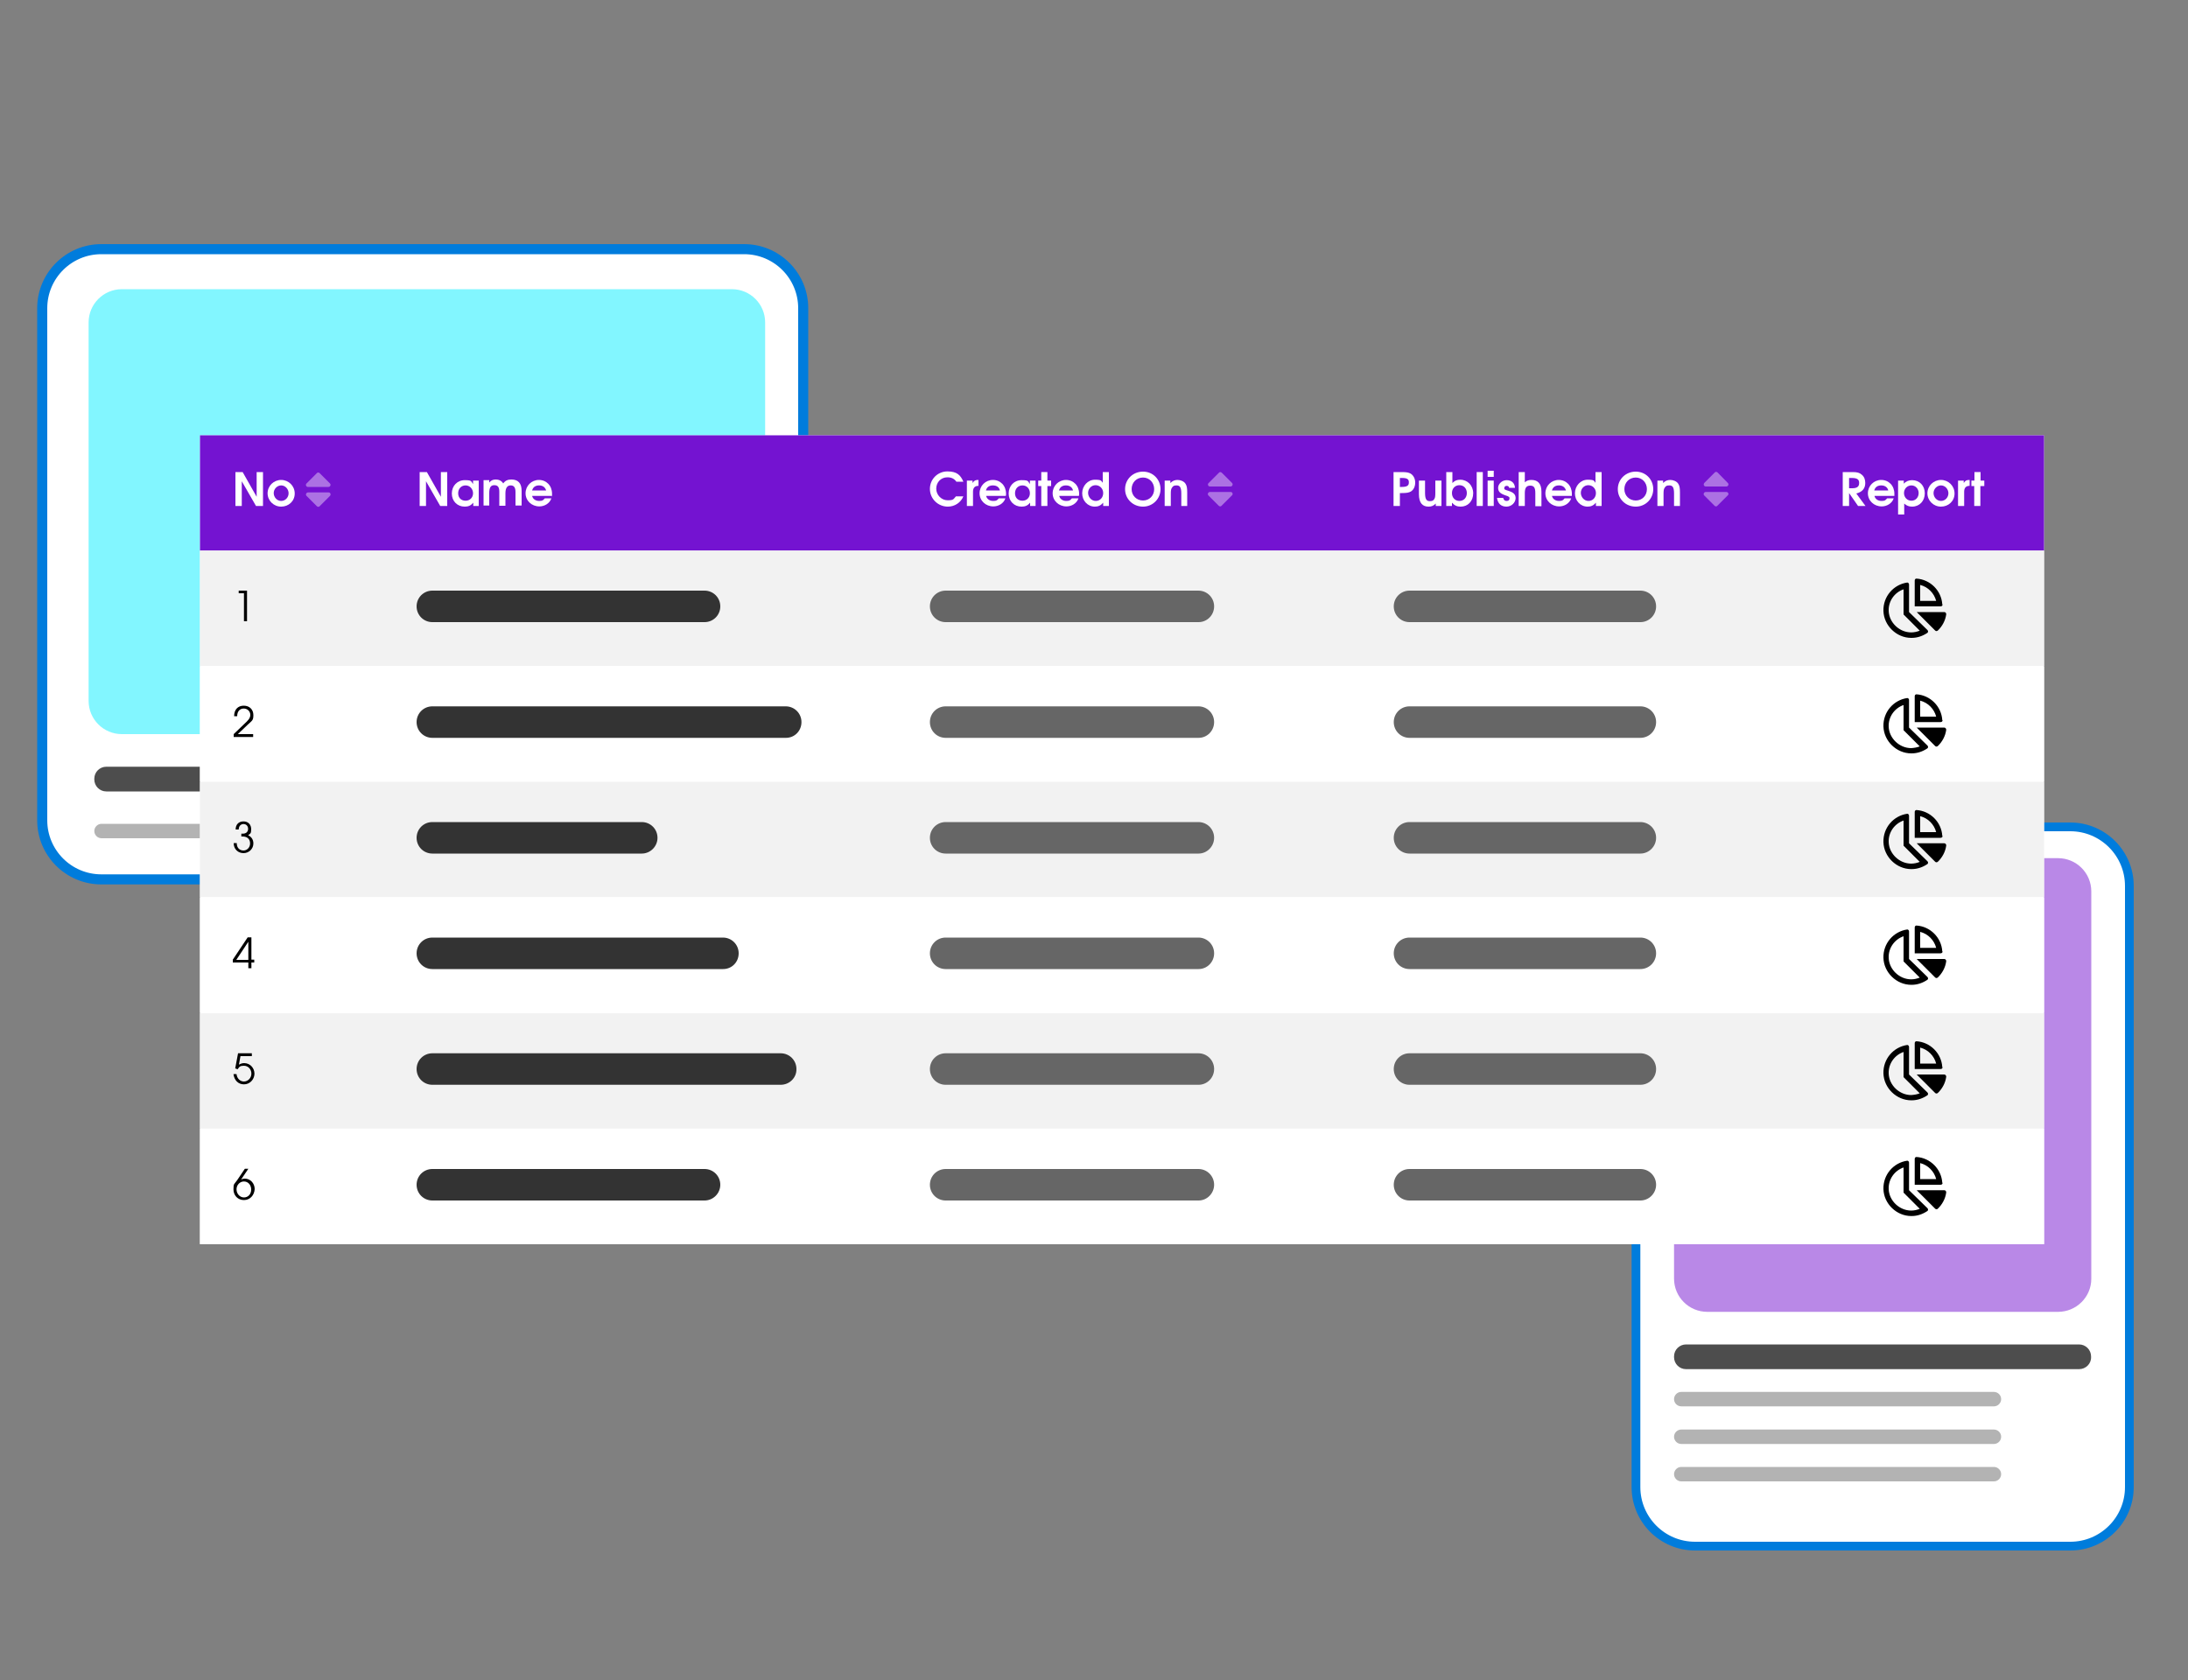 <?xml version="1.0" encoding="UTF-8"?>
<svg id="Layer_1" data-name="Layer 1" xmlns="http://www.w3.org/2000/svg" version="1.1" viewBox="0 0 1000 768">
  <rect x="0" y="0" width="1000" height="768" fill="#808080" stroke="none"/>
  <defs>
    <style>
      .cls-1 {
        fill: #007cdc;
      }

      .cls-1, .cls-2, .cls-3, .cls-4, .cls-5, .cls-6, .cls-7, .cls-8, .cls-9, .cls-10, .cls-11, .cls-12, .cls-13, .cls-14, .cls-15 {
        stroke-width: 0px;
      }

      .cls-2 {
        fill: #000;
      }

      .cls-3 {
        fill: #f2f2f2;
      }

      .cls-4, .cls-5 {
        fill: #07eeff;
      }

      .cls-16 {
        stroke-width: 4.6px;
      }

      .cls-16, .cls-6, .cls-17, .cls-13 {
        fill: #fff;
      }

      .cls-16, .cls-17 {
        stroke: #007cdc;
        stroke-miterlimit: 10;
      }

      .cls-5, .cls-6, .cls-9, .cls-14 {
        isolation: isolate;
      }

      .cls-5, .cls-9 {
        opacity: .5;
      }

      .cls-6 {
        opacity: .4;
      }

      .cls-7 {
        fill: #b3b3b3;
      }

      .cls-8 {
        fill: none;
      }

      .cls-9, .cls-11 {
        fill: #7413d1;
      }

      .cls-10 {
        fill: #666;
      }

      .cls-17 {
        stroke-width: 4px;
      }

      .cls-12 {
        fill: #333;
      }

      .cls-14 {
        fill: #ff1d25;
        opacity: .7;
      }

      .cls-15 {
        fill: #4d4d4d;
      }
    </style>
  </defs>
  <g id="Layer_2" data-name="Layer 2">
    <g>
      <path class="cls-17" d="M946.2,706.8h-171.5c-14.9,0-27-12.1-27-27v-274.8c0-14.9,12.1-27,27-27h171.5c14.9,0,27,12.1,27,27v274.8c0,14.9-12.1,27-27,27Z"/>
      <path class="cls-9" d="M940.6,599.7h-160.3c-8.4,0-15.2-6.8-15.2-15.2v-177c0-8.4,6.8-15.2,15.2-15.2h160.3c8.4,0,15.2,6.8,15.2,15.2v177.1c0,8.3-6.8,15.1-15.2,15.1Z"/>
      <path class="cls-15" d="M950.2,625.9h-179.6c-3.1,0-5.5-2.5-5.5-5.5v-.3c0-3.1,2.5-5.5,5.5-5.5h179.6c3.1,0,5.5,2.5,5.5,5.5v.3c.1,3-2.4,5.5-5.5,5.5Z"/>
      <path class="cls-7" d="M911.3,642.9h-142.9c-1.8,0-3.3-1.5-3.3-3.3h0c0-1.8,1.5-3.3,3.3-3.3h142.9c1.8,0,3.3,1.5,3.3,3.3h0c0,1.8-1.5,3.3-3.3,3.3Z"/>
      <path class="cls-7" d="M911.3,660.1h-142.9c-1.8,0-3.3-1.5-3.3-3.3h0c0-1.8,1.5-3.3,3.3-3.3h142.9c1.8,0,3.3,1.5,3.3,3.3h0c0,1.8-1.5,3.3-3.3,3.3Z"/>
      <path class="cls-7" d="M911.3,677.2h-142.9c-1.8,0-3.3-1.5-3.3-3.3h0c0-1.8,1.5-3.3,3.3-3.3h142.9c1.8,0,3.3,1.5,3.3,3.3h0c0,1.8-1.5,3.3-3.3,3.3Z"/>
    </g>
    <g>
      <path class="cls-16" d="M340.1,402H46.3c-14.9,0-27-12.1-27-27v-234.1c0-14.9,12.1-27,27-27h293.8c14.9,0,27,12.1,27,27v234.1c0,14.9-12.1,27-27,27Z"/>
      <path class="cls-5" d="M334.5,335.6H55.7c-8.4,0-15.2-6.8-15.2-15.2v-173c0-8.4,6.8-15.2,15.2-15.2h278.8c8.4,0,15.2,6.8,15.2,15.2v173c0,8.4-6.8,15.2-15.2,15.2Z"/>
      <path class="cls-15" d="M228.2,361.8H48.6c-3.1,0-5.5-2.5-5.5-5.5v-.3c0-3.1,2.5-5.5,5.5-5.5h179.6c3.1,0,5.5,2.5,5.5,5.5v.3c0,3-2.4,5.5-5.5,5.5Z"/>
      <path class="cls-7" d="M189.3,383.2H46.4c-1.8,0-3.3-1.5-3.3-3.3h0c0-1.8,1.5-3.3,3.3-3.3h142.9c1.8,0,3.3,1.5,3.3,3.3h0c0,1.8-1.5,3.3-3.3,3.3Z"/>
      <circle class="cls-7" cx="323.4" cy="356.1" r="5.7"/>
      <circle class="cls-14" cx="300.5" cy="356.1" r="5.7"/>
    </g>
  </g>
  <g id="Layer_3" data-name="Layer 3">
    <g>
      <rect class="cls-13" x="91.4" y="199" width="842.8" height="369.8"/>
      <rect class="cls-8" x="91.4" y="199" width="842.8" height="369.8"/>
    </g>
    <g id="Header">
      <rect class="cls-11" x="91.4" y="199" width="842.8" height="52.7"/>
      <g>
        <g>
          <path class="cls-13" d="M117,231.3l-6.5-11.3v11.3h-2.9v-15.5h3.3l6.4,11.3v-11.3h2.9v15.5h-3.2Z"/>
          <path class="cls-13" d="M128.5,231.6c-3.4,0-6.2-2.7-6.2-6.1s2.8-6.1,6.2-6.1,6.2,2.7,6.2,6.2-2.8,6-6.2,6ZM128.5,221.9c-1.8,0-3.4,1.6-3.4,3.5s1.5,3.6,3.4,3.6,3.4-1.6,3.4-3.5-1.5-3.6-3.4-3.6Z"/>
        </g>
        <g>
          <path class="cls-13" d="M201.2,231.3l-6.5-11.3v11.3h-2.9v-15.5h3.3l6.4,11.3v-11.3h2.9v15.5h-3.2Z"/>
          <path class="cls-13" d="M216.3,231.3v-1.5c-1.1,1.3-2.2,1.8-3.9,1.8-3.4,0-5.9-2.5-5.9-6s2.5-6.1,5.9-6.1,2.8.5,3.8,1.8v-1.6h2.6v11.6h-2.5ZM212.8,221.9c-2,0-3.4,1.5-3.4,3.6s1.4,3.4,3.4,3.4,3.4-1.5,3.4-3.4-1.4-3.6-3.4-3.6Z"/>
          <path class="cls-13" d="M235.6,231.3v-6.4c0-2.3-.9-3-2.2-3s-2.4.8-2.4,3.6v5.7h-2.8v-6.4c0-2.3-.8-3-2.3-3s-2.3.9-2.3,3.6v5.7h-2.6v-11.6h2.6v1.1c.8-1,1.7-1.4,3-1.4s2.6.5,3.4,1.8c.9-1.3,2.1-1.8,3.7-1.8,3.1,0,4.7,1.7,4.7,5.2v6.7h-2.8v.2h0Z"/>
          <path class="cls-13" d="M252.2,226.7h-9c.3,1.4,1.6,2.3,3.2,2.3s1.8-.3,2.6-1.2h3c-.8,2.4-3.2,3.7-5.5,3.7-3.5,0-6.3-2.6-6.3-6s2.7-6.1,6.1-6.1,6,2.6,6,6.3,0,.6-.1,1ZM246.4,221.9c-1.7,0-2.8.8-3.2,2.3h6.4c-.4-1.4-1.5-2.3-3.2-2.3Z"/>
        </g>
        <g>
          <path class="cls-13" d="M433.2,231.6c-4.5,0-8.2-3.6-8.2-8.1s3.6-8,8-8,6,1.7,7.3,4.7h-3.2c-1-1.4-2.3-2-4.1-2-3,0-5.1,2.3-5.1,5.2s2.4,5.3,5.2,5.3,2.6-.5,3.8-1.8h3.4c-1.2,2.9-4,4.7-7.1,4.7Z"/>
          <path class="cls-13" d="M444.7,224.8v6.5h-2.8v-11.6h2.6v1.1c.7-1.1,1.3-1.4,2.5-1.4h.2v2.7c-1.7,0-2.5.9-2.5,2.7Z"/>
          <path class="cls-13" d="M459.7,226.7h-9c.3,1.4,1.6,2.3,3.2,2.3s1.8-.3,2.6-1.2h3c-.8,2.4-3.2,3.7-5.5,3.7-3.5,0-6.3-2.6-6.3-6s2.7-6.1,6.1-6.1,6,2.6,6,6.3c0,.4,0,.6-.1,1ZM453.8,221.9c-1.7,0-2.8.8-3.2,2.3h6.4c-.3-1.4-1.4-2.3-3.2-2.3Z"/>
          <path class="cls-13" d="M470.8,231.3v-1.5c-1.1,1.3-2.2,1.8-3.9,1.8-3.4,0-5.9-2.5-5.9-6s2.5-6.1,5.9-6.1,2.8.5,3.8,1.8v-1.6h2.6v11.6h-2.5ZM467.3,221.9c-2,0-3.4,1.5-3.4,3.6s1.4,3.4,3.4,3.4,3.4-1.5,3.4-3.4c0-2.1-1.4-3.6-3.4-3.6Z"/>
          <path class="cls-13" d="M478.7,222.2v9.1h-2.8v-9.1h-1.4v-2.5h1.4v-3.9h2.8v3.9h1.7v2.5h-1.7Z"/>
          <path class="cls-13" d="M493.1,226.7h-9c.3,1.4,1.6,2.3,3.2,2.3s1.8-.3,2.6-1.2h3c-.8,2.4-3.2,3.7-5.5,3.7-3.5,0-6.3-2.6-6.3-6s2.7-6.1,6.1-6.1,6,2.6,6,6.3c0,.4,0,.6-.1,1ZM487.2,221.9c-1.7,0-2.8.8-3.2,2.3h6.4c-.3-1.4-1.5-2.3-3.2-2.3Z"/>
          <path class="cls-13" d="M504.2,231.3v-1.5c-1.1,1.3-2.3,1.8-3.8,1.8-3.3,0-5.8-2.7-5.8-6.1s2.6-6.2,5.8-6.2,2.8.5,3.6,1.4v-4.9h2.8v15.5h-2.6ZM500.7,221.8c-1.9,0-3.4,1.6-3.4,3.5s1.5,3.7,3.5,3.7,3.4-1.6,3.4-3.6-1.5-3.6-3.5-3.6Z"/>
          <path class="cls-13" d="M522.4,231.6c-4.6,0-8.2-3.5-8.2-8s3.6-8,8.2-8,8,3.6,8,8-3.5,8-8,8ZM522.4,218.3c-3,0-5.2,2.3-5.2,5.3s2.3,5.2,5.2,5.2,5.1-2.2,5.1-5.2-2.2-5.3-5.1-5.3Z"/>
          <path class="cls-13" d="M539.9,231.3v-5.7c0-3.1-.8-3.7-2.2-3.7s-1.6.4-2.1,1.1c-.4.6-.5,1.2-.5,2.8v5.5h-2.8v-11.6h2.6v1.1c1-1,2-1.4,3.3-1.4s2.9.6,3.6,1.7c.6.9.8,1.9.8,4v6.2h-2.7Z"/>
        </g>
        <g>
          <path class="cls-13" d="M644.8,224.7c-.9.5-1.9.7-4.1.7h-.9v5.9h-2.9v-15.5h3.8c2.1,0,3.1.2,4,.7,1.3.8,2.1,2.3,2.1,4.1s-.7,3.3-2,4.1ZM640.8,218.5h-1v4.1h.8c2.6,0,3.3-.7,3.3-2,.1-1.6-.9-2.1-3.1-2.1Z"/>
          <path class="cls-13" d="M656.2,231.3v-1.1c-1,1-1.9,1.4-3.3,1.4-2.7,0-4.4-1.6-4.4-5.7v-6.2h2.8v5.7c0,3.1.9,3.7,2.2,3.7s1.7-.4,2.1-1.1c.3-.5.4-1.2.4-2.8v-5.5h2.8v11.6h-2.6Z"/>
          <path class="cls-13" d="M667.6,231.6c-1.7,0-2.8-.5-4-1.8v1.5h-2.6v-15.5h2.8v5c1.1-1.1,2.1-1.5,3.6-1.5,3.3,0,5.9,2.6,5.9,6.2s-2.4,6.1-5.7,6.1ZM667,221.8c-2,0-3.4,1.5-3.4,3.6s1.4,3.6,3.4,3.6,3.4-1.5,3.4-3.6c0-2.1-1.4-3.6-3.4-3.6Z"/>
          <path class="cls-13" d="M674.9,231.3v-15.5h2.8v15.5h-2.8Z"/>
          <path class="cls-13" d="M679.9,231.3v-11.6h2.8v11.6h-2.8ZM679.9,218v-2.8h2.8v2.8h-2.8Z"/>
          <path class="cls-13" d="M688.5,231.6c-2.3,0-4-1.3-4.3-4h2.8c.3,1,.7,1.4,1.6,1.4s1.3-.5,1.3-1.1,0-.9-2-1.5c-2.3-.8-3.2-1.7-3.2-3.4s1.7-3.5,3.9-3.5,3.7,1.3,3.8,3.5h-2.7c0-.6-.5-.9-1.1-.9s-1.1.4-1.1,1,0,.7,2,1.3c2.4.8,3.2,1.7,3.2,3.4-.1,2-1.9,3.8-4.2,3.8Z"/>
          <path class="cls-13" d="M701.7,231.3v-5.9c0-2.4-.6-3.4-2.3-3.4s-2.5.9-2.5,3.4v5.9h-2.8v-15.5h2.8v4.7c.8-.8,1.8-1.1,3-1.1,2.8,0,4.6,1.5,4.6,5.4v6.6h-2.8Z"/>
          <path class="cls-13" d="M718.3,226.7h-9c.3,1.4,1.6,2.3,3.2,2.3s1.8-.3,2.6-1.2h3c-.8,2.4-3.2,3.7-5.5,3.7-3.5,0-6.3-2.6-6.3-6s2.7-6.1,6.1-6.1,6,2.6,6,6.3c0,.4,0,.6,0,1ZM712.5,221.9c-1.7,0-2.8.8-3.2,2.3h6.4c-.4-1.4-1.5-2.3-3.2-2.3Z"/>
          <path class="cls-13" d="M729.4,231.3v-1.5c-1.1,1.3-2.3,1.8-3.8,1.8-3.3,0-5.8-2.7-5.8-6.1s2.6-6.2,5.8-6.2,2.8.5,3.6,1.4v-4.9h2.8v15.5h-2.6ZM725.9,221.8c-1.9,0-3.4,1.6-3.4,3.5s1.5,3.7,3.5,3.7,3.4-1.6,3.4-3.6-1.5-3.6-3.5-3.6Z"/>
          <path class="cls-13" d="M747.6,231.6c-4.6,0-8.2-3.5-8.2-8s3.6-8,8.2-8,8,3.6,8,8-3.5,8-8,8ZM747.6,218.3c-3,0-5.2,2.3-5.2,5.3s2.3,5.2,5.2,5.2,5.1-2.2,5.1-5.2-2.2-5.3-5.1-5.3Z"/>
          <path class="cls-13" d="M765.1,231.3v-5.7c0-3.1-.8-3.7-2.2-3.7s-1.6.4-2.1,1.1c-.4.6-.5,1.2-.5,2.8v5.5h-2.8v-11.6h2.6v1.1c1-1,2-1.4,3.3-1.4s2.9.6,3.6,1.7c.6.9.8,1.9.8,4v6.2h-2.7Z"/>
        </g>
        <g>
          <path class="cls-13" d="M849.2,231.3l-4.1-5.9v5.9h-2.9v-15.5h4.5c2.1,0,3.2.3,4.2,1.2,1.1.9,1.6,2.2,1.6,3.8,0,2.4-1.3,4.1-4.1,4.8l4.2,5.7h-3.4ZM846.4,218.5h-1.3v4.7h1.4c2.2,0,3.2-.7,3.2-2.4,0-1.4-.6-2.3-3.3-2.3Z"/>
          <path class="cls-13" d="M865.7,226.7h-9c.3,1.4,1.6,2.3,3.2,2.3s1.8-.3,2.6-1.2h3c-.8,2.4-3.2,3.7-5.5,3.7-3.5,0-6.3-2.6-6.3-6s2.7-6.1,6.1-6.1,6,2.6,6,6.3,0,.6,0,1ZM859.8,221.9c-1.7,0-2.8.8-3.2,2.3h6.4c-.3-1.4-1.5-2.3-3.2-2.3Z"/>
          <path class="cls-13" d="M873.9,231.6c-1.4,0-2.5-.4-3.6-1.4v5h-2.8v-15.5h2.6v1.4c.9-1,2.2-1.6,3.8-1.6,3.4,0,5.8,2.5,5.8,6s-2.4,6.1-5.8,6.1ZM873.6,221.9c-1.9,0-3.4,1.5-3.4,3.5s1.5,3.5,3.4,3.5,3.3-1.5,3.3-3.5c0-1.9-1.4-3.5-3.3-3.5Z"/>
          <path class="cls-13" d="M887.1,231.6c-3.4,0-6.2-2.7-6.2-6.1s2.8-6.1,6.2-6.1,6.2,2.7,6.2,6.2-2.8,6-6.2,6ZM887.1,221.9c-1.8,0-3.4,1.6-3.4,3.5s1.5,3.6,3.4,3.6,3.4-1.6,3.4-3.5-1.5-3.6-3.4-3.6Z"/>
          <path class="cls-13" d="M897.7,224.8v6.5h-2.8v-11.6h2.6v1.1c.7-1.1,1.3-1.4,2.5-1.4h.2v2.7c-1.7,0-2.5.9-2.5,2.7Z"/>
          <path class="cls-13" d="M905.1,222.2v9.1h-2.8v-9.1h-1.3v-2.5h1.4v-3.9h2.8v3.9h1.7v2.5h-1.8Z"/>
        </g>
        <path class="cls-6" d="M150.2,225.1h-9.4c-.8,0-1.3,1-.7,1.6l4.7,4.7h0c.4.4,1,.4,1.3,0h0l4.7-4.7c.6-.6.2-1.6-.6-1.6ZM140.7,222.6h9.4c.8,0,1.3-1,.7-1.6l-4.7-4.7h0c-.4-.4-1-.4-1.3,0h0l-4.7,4.7c-.6.5-.2,1.6.6,1.6Z"/>
        <path class="cls-6" d="M562.5,224.9h-9.5c-.8,0-1.3,1-.7,1.6l4.7,4.7h0c.4.4,1,.4,1.3,0h0l4.7-4.7c.7-.5.3-1.6-.5-1.6ZM553,222.4h9.4c.8,0,1.3-1,.7-1.6l-4.7-4.7h0c-.4-.4-1-.4-1.3,0h0l-4.7,4.7c-.7.6-.2,1.6.6,1.6Z"/>
        <path class="cls-6" d="M789,224.9h-9.4c-.8,0-1.3,1-.7,1.6l4.7,4.7h0c.4.4,1,.4,1.3,0h0l4.7-4.7c.7-.5.3-1.6-.6-1.6ZM779.6,222.4h9.4c.8,0,1.3-1,.7-1.6l-4.7-4.8h0c-.4-.4-1-.4-1.3,0h0l-4.7,4.7c-.7.7-.2,1.7.6,1.7Z"/>
      </g>
    </g>
    <g>
      <rect class="cls-3" x="91.4" y="251.7" width="842.8" height="52.7"/>
      <path class="cls-2" d="M111.5,284v-12.8h-2.4v-1.2h3.8v14h-1.4Z"/>
      <path class="cls-2" d="M887.7,276.3c-.4-6.3-5.5-11.4-11.8-11.8h0c-.5,0-.8.4-.8.9v11.8h11.8c.6,0,1-.4.9-.9h0ZM877.6,274.7v-7.3c3.6.9,6.4,3.8,7.3,7.3h-7.3ZM872.5,279.8v-12.6c0-.5-.4-.9-.8-.9h0c-6.3.9-11.1,6.4-10.9,13,.2,6.7,6,12.3,12.7,12.3h.2c2.7,0,5.1-.9,7.2-2.3.4-.3.4-.9,0-1.3l-8.4-8.2ZM873.5,289.1h0c-5.4,0-10.1-4.5-10.3-9.8-.2-4.5,2.7-8.5,6.8-9.9v11.5l.7.7,6.7,6.7c-1.2.5-2.6.8-3.9.8ZM888.6,279.8h-12.6l8.4,8.4c.2.2.4.3.6.3s.4-.1.6-.2c2-1.9,3.5-4.5,3.9-7.5,0-.6-.4-1-.9-1h0Z"/>
      <path class="cls-12" d="M322,284.4h-124.4c-4,0-7.2-3.2-7.2-7.2h0c0-4,3.2-7.2,7.2-7.2h124.4c4,0,7.2,3.2,7.2,7.2h0c0,4-3.2,7.2-7.2,7.2Z"/>
      <path class="cls-10" d="M547.8,284.4h-115.6c-4,0-7.2-3.2-7.2-7.2h0c0-4,3.2-7.2,7.2-7.2h115.5c4,0,7.2,3.2,7.2,7.2h0c0,4-3.2,7.2-7.1,7.2Z"/>
      <path class="cls-10" d="M749.7,284.4h-105.5c-4,0-7.2-3.2-7.2-7.2h0c0-4,3.2-7.2,7.2-7.2h105.5c4,0,7.2,3.2,7.2,7.2h0c0,4-3.2,7.2-7.2,7.2Z"/>
    </g>
    <g>
      <rect class="cls-13" x="91.4" y="304.6" width="842.8" height="52.7"/>
      <path class="cls-2" d="M113.2,331.3l-4.5,4.3h7v1.3h-8.9v-1.3l4.9-4.7c1.5-1.4,2.7-2.5,2.7-4.1s-1.3-2.9-3-2.9-3,1.2-3,3.5h-1.4c0-3,1.7-4.8,4.4-4.8s4.4,1.8,4.4,4.3-.6,2.5-2.6,4.4Z"/>
      <path class="cls-2" d="M887.7,329.2c-.4-6.3-5.5-11.4-11.8-11.8h0c-.5,0-.8.4-.8.9v11.8h11.8c.6,0,1-.4.9-.9h0ZM877.6,327.6v-7.3c3.6.9,6.4,3.8,7.3,7.3h-7.3ZM872.5,332.6v-12.6c0-.5-.4-.9-.8-.9h0c-6.3.9-11.1,6.4-10.9,13,.2,6.7,6,12.3,12.7,12.3h.2c2.7,0,5.1-.9,7.2-2.3.4-.3.4-.9,0-1.3l-8.4-8.2ZM873.5,342h0c-5.4,0-10.1-4.5-10.3-9.8-.2-4.5,2.7-8.5,6.8-9.9v11.5l.7.7,6.7,6.7c-1.2.5-2.6.7-3.9.8ZM888.6,332.6h-12.6l8.4,8.4c.2.2.4.3.6.3s.4-.1.6-.2c2-1.9,3.5-4.5,3.9-7.5,0-.5-.4-1-.9-1h0Z"/>
      <path class="cls-12" d="M359.2,337.3h-161.6c-4,0-7.2-3.2-7.2-7.2h0c0-4,3.2-7.2,7.2-7.2h161.5c4,0,7.2,3.2,7.2,7.2h0c0,4-3.1,7.2-7.1,7.2Z"/>
      <path class="cls-10" d="M547.8,337.3h-115.6c-4,0-7.2-3.2-7.2-7.2h0c0-4,3.2-7.2,7.2-7.2h115.5c4,0,7.2,3.2,7.2,7.2h0c0,4-3.2,7.2-7.1,7.2Z"/>
      <path class="cls-10" d="M749.7,337.3h-105.5c-4,0-7.2-3.2-7.2-7.2h0c0-4,3.2-7.2,7.2-7.2h105.5c4,0,7.2,3.2,7.2,7.2h0c0,4-3.2,7.2-7.2,7.2Z"/>
    </g>
    <g>
      <rect class="cls-3" x="91.4" y="357.4" width="842.8" height="52.7"/>
      <path class="cls-2" d="M111.3,390c-2.5,0-4.5-1.8-4.5-4.6h1.4c0,2.4,1.5,3.4,3.1,3.4s3-1.4,3-3.2-1-2.8-2.4-3.1c-.4-.1-.7-.1-1.6-.1v-1.3h.7c1.5,0,2.4-.9,2.4-2.2s-.9-2.2-2.1-2.2-2.2.9-2.2,2.5h-1.4c0-2.3,1.4-3.7,3.6-3.7s3.5,1.5,3.5,3.6-.5,2-1.4,2.7c1.6.8,2.4,2.1,2.4,3.8,0,2.4-2,4.4-4.5,4.4Z"/>
      <path class="cls-2" d="M887.7,382.1c-.4-6.3-5.5-11.4-11.8-11.8h0c-.5,0-.8.4-.8.9v11.8h11.8c.6,0,1-.4.9-.9h0ZM877.6,380.4v-7.3c3.6.9,6.4,3.8,7.3,7.3h-7.3ZM872.5,385.5v-12.6c0-.5-.4-.9-.8-.9h0c-6.3.9-11.1,6.4-10.9,13,.2,6.7,6,12.3,12.7,12.3h.2c2.7,0,5.1-.9,7.2-2.3.4-.3.4-.9,0-1.3l-8.4-8.2ZM873.5,394.8h0c-5.4,0-10.1-4.5-10.3-9.8-.2-4.5,2.7-8.5,6.8-9.9v11.5l.7.7,6.7,6.7c-1.2.5-2.6.8-3.9.8ZM888.6,385.5h-12.6l8.4,8.4c.2.2.4.3.6.3s.4-.1.6-.2c2-1.9,3.5-4.5,3.9-7.5,0-.6-.4-1-.9-1h0Z"/>
      <path class="cls-12" d="M293.3,390.2h-95.7c-4,0-7.2-3.2-7.2-7.2h0c0-4,3.2-7.2,7.2-7.2h95.7c4,0,7.2,3.2,7.2,7.2h0c0,3.9-3.2,7.2-7.2,7.2Z"/>
      <path class="cls-10" d="M547.8,390.2h-115.6c-4,0-7.2-3.2-7.2-7.2h0c0-4,3.2-7.2,7.2-7.2h115.5c4,0,7.2,3.2,7.2,7.2h0c0,3.9-3.2,7.2-7.1,7.2Z"/>
      <path class="cls-10" d="M749.7,390.2h-105.5c-4,0-7.2-3.2-7.2-7.2h0c0-4,3.2-7.2,7.2-7.2h105.5c4,0,7.2,3.2,7.2,7.2h0c0,3.9-3.2,7.2-7.2,7.2Z"/>
    </g>
    <g>
      <rect class="cls-13" x="91.4" y="410.3" width="842.8" height="52.7"/>
      <path class="cls-2" d="M114.9,440v2.6h-1.4v-2.6h-7.1v-1.3l6.8-10.2h1.7v10.2h1.3v1.3h-1.3ZM113.5,430.5l-5.5,8.3h5.5v-8.3Z"/>
      <path class="cls-2" d="M887.7,434.9c-.4-6.3-5.5-11.4-11.8-11.8h0c-.5,0-.8.4-.8.9v11.8h11.8c.6,0,1-.4.9-.9h0ZM877.6,433.3v-7.3c3.6.9,6.4,3.8,7.3,7.3h-7.3ZM872.5,438.4v-12.6c0-.5-.4-.9-.8-.9h0c-6.3.9-11.1,6.4-10.9,13,.2,6.7,6,12.3,12.7,12.3h.2c2.7,0,5.1-.9,7.2-2.3.4-.3.4-.9,0-1.3l-8.4-8.2ZM873.5,447.7h0c-5.4,0-10.1-4.5-10.3-9.8-.2-4.5,2.7-8.5,6.8-9.9v11.5l.7.7,6.7,6.7c-1.2.5-2.6.8-3.9.8ZM888.6,438.4h-12.6l8.4,8.4c.2.2.4.3.6.3s.4-.1.6-.2c2-1.9,3.5-4.5,3.9-7.5,0-.6-.4-1-.9-1h0Z"/>
      <path class="cls-12" d="M330.5,443h-132.9c-4,0-7.2-3.2-7.2-7.2h0c0-4,3.2-7.2,7.2-7.2h132.8c4,0,7.2,3.2,7.2,7.2h0c0,4-3.1,7.2-7.1,7.2Z"/>
      <path class="cls-10" d="M547.8,443h-115.6c-4,0-7.2-3.2-7.2-7.2h0c0-4,3.2-7.2,7.2-7.2h115.5c4,0,7.2,3.2,7.2,7.2h0c0,4-3.2,7.2-7.1,7.2Z"/>
      <path class="cls-10" d="M749.7,443h-105.5c-4,0-7.2-3.2-7.2-7.2h0c0-4,3.2-7.2,7.2-7.2h105.5c4,0,7.2,3.2,7.2,7.2h0c0,4-3.2,7.2-7.2,7.2Z"/>
    </g>
    <g>
      <rect class="cls-3" x="91.4" y="463.2" width="842.8" height="52.7"/>
      <path class="cls-2" d="M111.5,495.7c-2.5,0-4.4-1.7-4.8-4.7h1.4c.2,2,1.6,3.4,3.4,3.4s3.4-1.6,3.4-3.6-1.5-3.6-3.4-3.6-2.1.5-2.9,1.6l-1.1-.4,1.3-6.9h6.3v1.3h-5.2l-.7,3.9c.9-.5,1.6-.7,2.4-.7,2.6,0,4.7,2.1,4.7,4.9-.1,2.7-2.2,4.8-4.8,4.8Z"/>
      <path class="cls-2" d="M887.7,487.8c-.4-6.3-5.5-11.4-11.8-11.8h0c-.5,0-.8.4-.8.9v11.8h11.8c.6,0,1-.4.9-.9h0ZM877.6,486.2v-7.3c3.6.9,6.4,3.8,7.3,7.3h-7.3ZM872.5,491.2v-12.6c0-.5-.4-.9-.8-.9h0c-6.3.9-11.1,6.4-10.9,13,.2,6.7,6,12.3,12.7,12.3h.2c2.7,0,5.1-.9,7.2-2.3.4-.3.4-.9,0-1.3l-8.4-8.2ZM873.5,500.6h0c-5.4,0-10.1-4.5-10.3-9.8-.2-4.5,2.7-8.5,6.8-9.9v11.5l.7.7,6.7,6.7c-1.2.5-2.6.7-3.9.8ZM888.6,491.2h-12.6l8.4,8.4c.2.2.4.3.6.3s.4-.1.6-.2c2-1.9,3.5-4.5,3.9-7.5,0-.5-.4-1-.9-1h0Z"/>
      <path class="cls-12" d="M356.8,495.9h-159.2c-4,0-7.2-3.2-7.2-7.2h0c0-4,3.2-7.2,7.2-7.2h159.2c4,0,7.2,3.2,7.2,7.2h0c.1,4-3.2,7.2-7.2,7.2Z"/>
      <path class="cls-10" d="M547.8,495.9h-115.6c-4,0-7.2-3.2-7.2-7.2h0c0-4,3.2-7.2,7.2-7.2h115.5c4,0,7.2,3.2,7.2,7.2h0c0,4-3.2,7.2-7.1,7.2Z"/>
      <path class="cls-10" d="M749.7,495.9h-105.5c-4,0-7.2-3.2-7.2-7.2h0c0-4,3.2-7.2,7.2-7.2h105.5c4,0,7.2,3.2,7.2,7.2h0c0,4-3.2,7.2-7.2,7.2Z"/>
    </g>
    <g>
      <rect class="cls-13" x="91.4" y="516" width="842.8" height="52.7"/>
      <path class="cls-2" d="M111.5,548.6c-2.8,0-4.8-2.1-4.8-4.9s.3-2.2,1.7-4.2l3.5-5.2h1.6l-3.3,4.9c.6-.3,1.1-.4,1.7-.4,2.5,0,4.5,2.1,4.5,4.8-.2,2.9-2.2,5-4.9,5ZM111.5,540.1c-1.9,0-3.4,1.6-3.4,3.6s1.5,3.7,3.4,3.7,3.3-1.5,3.3-3.6-1.4-3.7-3.3-3.7Z"/>
      <path class="cls-2" d="M887.7,540.7c-.4-6.3-5.5-11.4-11.8-11.8h0c-.5,0-.8.4-.8.9v11.8h11.8c.6,0,1-.4.9-.9h0ZM877.6,539v-7.3c3.6.9,6.4,3.8,7.3,7.3h-7.3ZM872.5,544.1v-12.6c0-.5-.4-.9-.8-.9h0c-6.3.9-11.1,6.4-10.9,13,.2,6.7,6,12.3,12.7,12.3h.2c2.7,0,5.1-.9,7.2-2.3.4-.3.4-.9,0-1.3l-8.4-8.2ZM873.5,553.4h0c-5.4,0-10.1-4.5-10.3-9.8-.2-4.5,2.7-8.5,6.8-9.9v11.5l.7.7,6.7,6.7c-1.2.5-2.6.8-3.9.8ZM888.6,544.1h-12.6l8.4,8.4c.2.2.4.3.6.3s.4,0,.6-.2c2-1.9,3.5-4.5,3.9-7.5,0-.6-.4-1-.9-1h0Z"/>
      <path class="cls-12" d="M322,548.8h-124.4c-4,0-7.2-3.2-7.2-7.2h0c0-4,3.2-7.2,7.2-7.2h124.4c4,0,7.2,3.2,7.2,7.2h0c0,3.9-3.2,7.2-7.2,7.2Z"/>
      <path class="cls-10" d="M547.8,548.8h-115.6c-4,0-7.2-3.2-7.2-7.2h0c0-4,3.2-7.2,7.2-7.2h115.5c4,0,7.2,3.2,7.2,7.2h0c0,3.9-3.2,7.2-7.1,7.2Z"/>
      <path class="cls-10" d="M749.7,548.8h-105.5c-4,0-7.2-3.2-7.2-7.2h0c0-4,3.2-7.2,7.2-7.2h105.5c4,0,7.2,3.2,7.2,7.2h0c0,3.9-3.2,7.2-7.2,7.2Z"/>
    </g>
  </g>
  <rect class="cls-11" x="-136.1" y="105.6" width="20.1" height="20.1"/>
  <rect class="cls-1" x="-136.1" y="125.8" width="20.1" height="20.1"/>
  <rect class="cls-4" x="-136.1" y="145.9" width="20.1" height="20.1"/>
</svg>